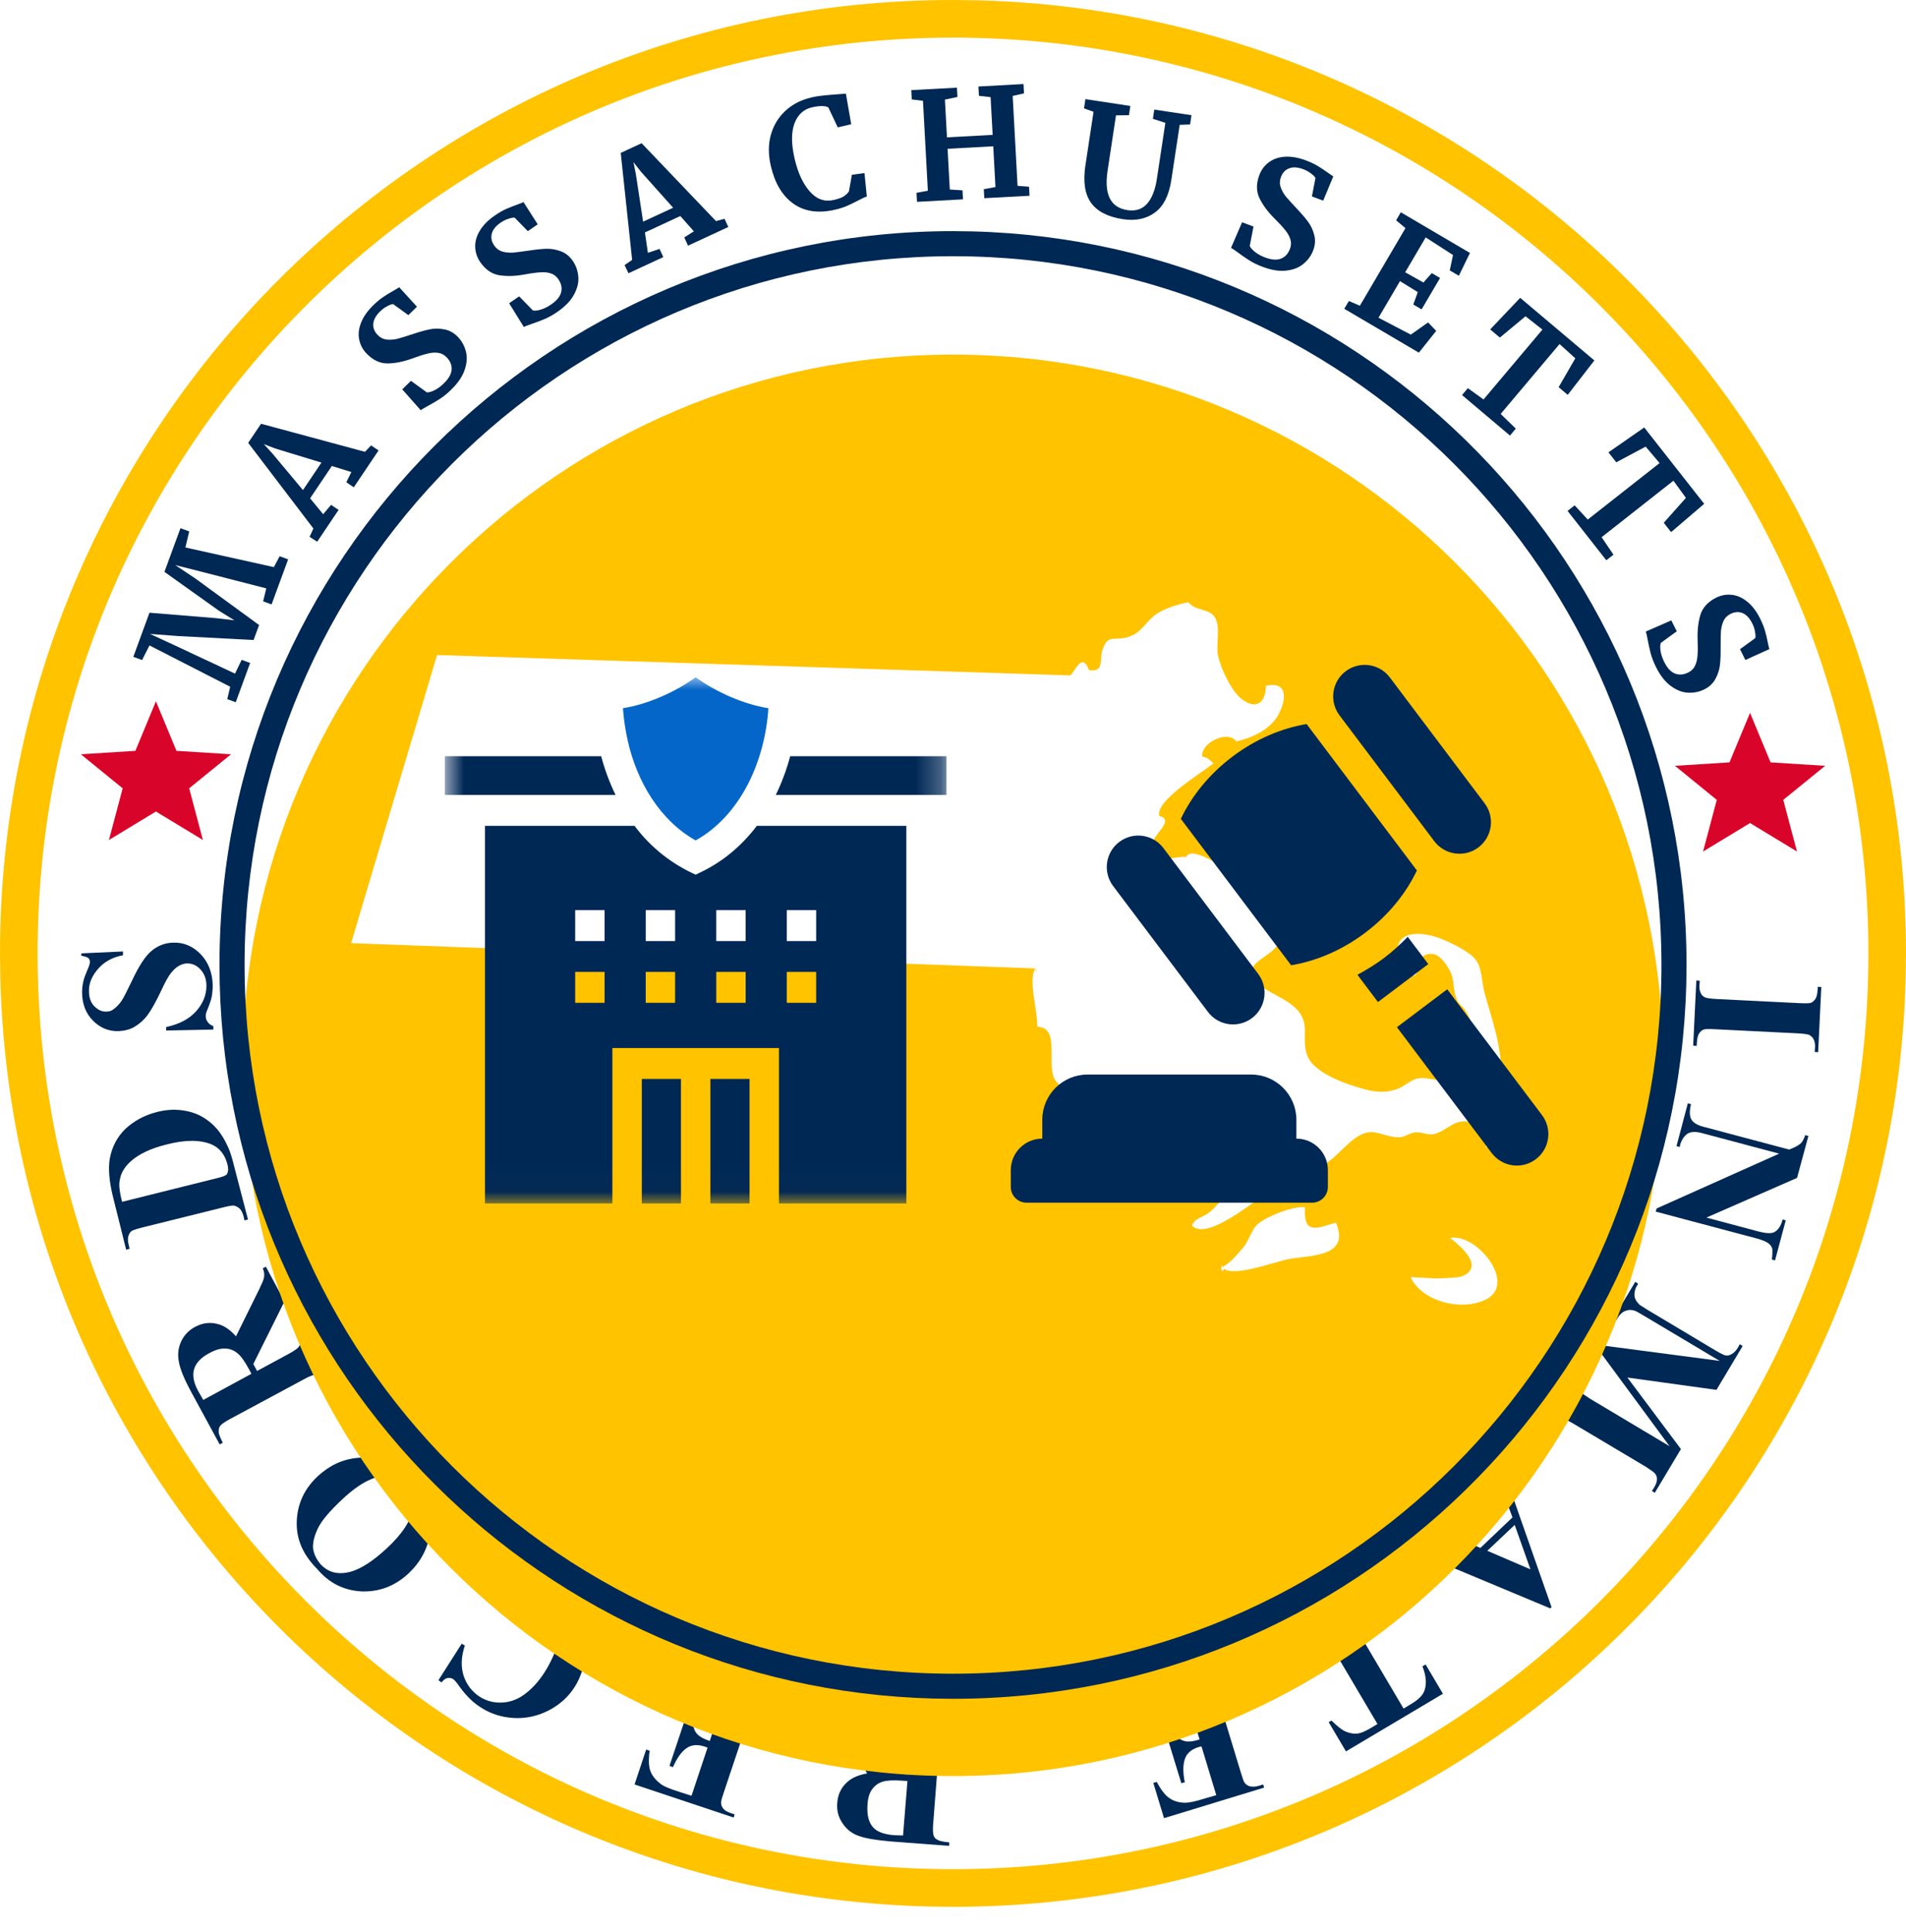 <svg width="76" height="77" viewBox="0 0 76 77" fill="none" xmlns="http://www.w3.org/2000/svg">
<path d="M76 38C76 58.987 58.987 76 38 76C17.013 76 0 58.987 0 38C0 17.013 17.013 0 38 0C58.987 0 76 17.013 76 38Z" fill="white"/>
<path d="M74.5 38C74.5 17.842 58.158 1.5 38 1.5C17.842 1.5 1.5 17.842 1.5 38C1.5 58.158 17.842 74.5 38 74.5V76L37.02 75.987C16.812 75.475 0.524 59.188 0.013 38.98L0 38C3.4629e-07 17.013 17.013 3.46311e-07 38 0L38.98 0.013C59.514 0.533 76 17.341 76 38L75.987 38.98C75.467 59.514 58.659 76 38 76V74.5C58.158 74.5 74.5 58.158 74.5 38Z" fill="#FFC300"/>
<path d="M9.212 30.063L7.036 29.926L6.217 27.952L5.398 29.926L3.224 30.063L4.891 31.42L4.344 33.479L6.217 32.344L8.09 33.479L7.543 31.42L9.212 30.063Z" fill="#D90429"/>
<path d="M67.652 41.688L67.514 41.675L67.64 39.077L67.778 39.09L67.765 39.253C67.753 39.404 67.778 39.517 67.828 39.604C67.853 39.667 67.916 39.717 67.991 39.755C68.054 39.78 68.205 39.805 68.456 39.818L71.732 39.981C71.983 39.993 72.146 39.993 72.209 39.968C72.272 39.943 72.334 39.893 72.384 39.818C72.435 39.742 72.46 39.63 72.472 39.492L72.485 39.328L72.623 39.341L72.497 41.939L72.359 41.926L72.372 41.763C72.384 41.613 72.359 41.5 72.309 41.412C72.284 41.349 72.221 41.299 72.146 41.249C72.083 41.224 71.933 41.199 71.681 41.186L68.405 41.023C68.154 41.01 67.991 41.01 67.928 41.035C67.866 41.06 67.803 41.111 67.753 41.186C67.703 41.261 67.677 41.374 67.665 41.512L67.652 41.688Z" fill="#002855"/>
<path d="M71.656 46.947L68.041 48.529L70.112 49.081C70.401 49.157 70.602 49.169 70.728 49.119C70.891 49.044 71.016 48.868 71.079 48.604L71.204 48.642L70.778 50.236L70.652 50.199C70.677 49.985 70.677 49.847 70.665 49.759C70.64 49.684 70.59 49.608 70.502 49.546C70.414 49.483 70.263 49.42 70.037 49.358L66.02 48.291L66.058 48.165L70.941 45.981L67.878 45.165C67.602 45.09 67.401 45.102 67.263 45.203C67.138 45.303 67.05 45.441 67 45.604L66.975 45.717L66.849 45.68L67.301 43.973L67.426 44.01C67.364 44.274 67.364 44.475 67.439 44.613C67.514 44.751 67.69 44.851 67.941 44.914L71.343 45.818L71.493 45.755C71.644 45.692 71.757 45.617 71.82 45.554C71.882 45.492 71.933 45.379 71.983 45.24L72.108 45.278L71.656 46.947Z" fill="#002855"/>
<path d="M64.891 54.905L67.025 57.755L65.983 59.499L65.87 59.424L65.958 59.286C66.033 59.16 66.071 59.047 66.071 58.947C66.071 58.872 66.046 58.809 65.995 58.734C65.958 58.683 65.832 58.596 65.619 58.457L62.795 56.776C62.581 56.65 62.431 56.575 62.368 56.562C62.305 56.55 62.217 56.575 62.142 56.625C62.067 56.675 61.979 56.75 61.903 56.876L61.816 57.014L61.703 56.939L63.033 54.704L63.146 54.78L63.058 54.918C62.983 55.043 62.945 55.156 62.945 55.257C62.945 55.332 62.97 55.395 63.02 55.47C63.058 55.52 63.184 55.608 63.397 55.746L66.573 57.642L63.648 53.675L63.698 53.6L68.569 54.24L65.556 52.445C65.343 52.319 65.217 52.244 65.154 52.232C65.029 52.194 64.916 52.206 64.79 52.257C64.665 52.307 64.552 52.432 64.439 52.633L64.326 52.558L65.205 51.089L65.318 51.165L65.293 51.215C65.23 51.303 65.192 51.403 65.18 51.504C65.167 51.604 65.167 51.692 65.205 51.767C65.23 51.843 65.293 51.918 65.38 52.006C65.405 52.018 65.506 52.093 65.694 52.206L68.405 53.826C68.619 53.951 68.769 54.026 68.832 54.026C68.895 54.039 68.97 54.014 69.058 53.964C69.146 53.914 69.221 53.838 69.297 53.713L69.372 53.575L69.485 53.65L68.443 55.395L64.891 54.905Z" fill="#002855"/>
<path d="M59.029 61.696L60.309 60.478L60.121 59.976C60.058 59.813 59.996 59.688 59.92 59.612C59.82 59.512 59.707 59.474 59.581 59.499C59.506 59.512 59.368 59.612 59.167 59.775L59.079 59.675L60.284 58.533L60.372 58.633C60.259 58.771 60.209 58.934 60.209 59.098C60.209 59.261 60.284 59.549 60.422 59.938L61.866 64.056L61.816 64.106L57.699 62.386C57.309 62.223 57.033 62.148 56.883 62.148C56.77 62.148 56.657 62.198 56.531 62.298L56.443 62.198L58.188 60.541L58.276 60.642L58.201 60.704C58.063 60.842 57.975 60.955 57.962 61.043C57.95 61.106 57.975 61.169 58.025 61.219C58.05 61.257 58.088 61.282 58.138 61.307C58.151 61.319 58.251 61.357 58.414 61.432L59.029 61.696ZM59.305 61.809L61.025 62.549L60.397 60.779L59.305 61.809Z" fill="#002855"/>
<path d="M53.669 69.805L52.979 68.637L53.092 68.575C53.318 68.8 53.506 68.951 53.657 69.014C53.807 69.077 53.971 69.114 54.159 69.089C54.259 69.077 54.41 69.014 54.611 68.901L54.925 68.713L52.966 65.399C52.841 65.186 52.74 65.047 52.69 65.01C52.627 64.972 52.552 64.947 52.464 64.947C52.377 64.947 52.264 64.985 52.138 65.06L52 65.148L51.925 65.035L54.171 63.704L54.247 63.817L54.109 63.905C53.983 63.98 53.895 64.056 53.845 64.144C53.807 64.206 53.795 64.282 53.807 64.37C53.82 64.432 53.883 64.57 54.008 64.784L55.966 68.098L56.28 67.909C56.569 67.734 56.745 67.558 56.807 67.357C56.895 67.081 56.858 66.767 56.719 66.416L56.845 66.34L57.535 67.508L53.669 69.805Z" fill="#002855"/>
<path d="M48.498 71.549L47.908 69.604L47.807 69.629C47.506 69.717 47.318 69.88 47.242 70.118C47.167 70.344 47.167 70.658 47.242 71.035L47.104 71.073L46.339 68.575L46.477 68.537C46.59 68.801 46.715 69.001 46.853 69.152C46.992 69.303 47.142 69.378 47.28 69.403C47.418 69.428 47.606 69.403 47.833 69.328L47.418 67.985C47.343 67.721 47.28 67.57 47.242 67.508C47.205 67.445 47.142 67.42 47.079 67.407C47.004 67.382 46.904 67.395 46.766 67.445L46.477 67.533C46.038 67.671 45.711 67.884 45.498 68.173C45.297 68.462 45.197 68.838 45.209 69.29L45.084 69.328L44.833 67.746L48.95 66.491L48.987 66.617L48.824 66.667C48.686 66.704 48.586 66.767 48.51 66.842C48.46 66.893 48.435 66.968 48.422 67.056C48.41 67.119 48.447 67.269 48.523 67.508L49.477 70.646C49.54 70.859 49.59 70.997 49.615 71.035C49.665 71.11 49.728 71.16 49.803 71.186C49.916 71.223 50.042 71.223 50.205 71.173L50.368 71.123L50.406 71.248L46.414 72.466L45.987 71.06L46.125 71.022C46.301 71.349 46.464 71.562 46.64 71.675C46.803 71.788 47.017 71.851 47.268 71.851C47.406 71.851 47.669 71.8 48.021 71.688L48.498 71.549Z" fill="#002855"/>
<path d="M36.197 70.721L36.31 69.328C36.335 69.064 36.322 68.888 36.297 68.813C36.272 68.738 36.222 68.675 36.134 68.637C36.059 68.587 35.895 68.562 35.669 68.537L35.682 68.399L38.23 68.6L38.218 68.738C37.992 68.725 37.828 68.725 37.741 68.763C37.653 68.801 37.59 68.851 37.552 68.914C37.515 68.976 37.489 69.152 37.464 69.416L37.213 72.641C37.188 72.905 37.201 73.081 37.226 73.156C37.251 73.231 37.301 73.294 37.389 73.332C37.464 73.382 37.628 73.407 37.853 73.432L37.841 73.57L35.531 73.395C34.929 73.344 34.49 73.269 34.226 73.169C33.95 73.068 33.736 72.893 33.586 72.654C33.423 72.416 33.36 72.152 33.385 71.851C33.41 71.487 33.573 71.186 33.849 70.972C34.025 70.834 34.276 70.734 34.577 70.683L33.511 68.901C33.372 68.675 33.272 68.525 33.209 68.474C33.109 68.386 32.996 68.336 32.87 68.324L32.883 68.186L34.452 68.311L35.883 70.696L36.197 70.721ZM36.008 73.156L36.184 70.985L35.971 70.972C35.632 70.947 35.368 70.96 35.205 71.01C35.029 71.06 34.891 71.16 34.778 71.311C34.665 71.462 34.603 71.675 34.59 71.939C34.565 72.315 34.628 72.604 34.791 72.805C34.954 73.006 35.23 73.106 35.632 73.144L36.008 73.156Z" fill="#002855"/>
<path d="M27.573 71.575L28.213 69.654L28.113 69.617C27.812 69.516 27.561 69.541 27.372 69.679C27.172 69.817 26.996 70.068 26.833 70.433L26.695 70.382L27.523 67.909L27.661 67.96C27.599 68.236 27.586 68.474 27.611 68.675C27.649 68.876 27.712 69.027 27.812 69.127C27.912 69.228 28.076 69.315 28.301 69.391L28.741 68.06C28.829 67.796 28.866 67.633 28.866 67.571C28.866 67.508 28.841 67.445 28.791 67.382C28.741 67.32 28.653 67.269 28.515 67.232L28.226 67.131C27.787 66.981 27.398 66.968 27.059 67.081C26.72 67.194 26.431 67.445 26.168 67.822L26.042 67.784L26.758 66.353L30.849 67.721L30.812 67.847L30.649 67.796C30.511 67.746 30.398 67.734 30.297 67.759C30.222 67.771 30.159 67.809 30.096 67.884C30.046 67.935 29.996 68.073 29.908 68.311L28.866 71.424C28.791 71.638 28.753 71.775 28.753 71.826C28.753 71.914 28.766 71.989 28.816 72.052C28.879 72.152 28.992 72.215 29.142 72.265L29.293 72.315L29.255 72.441L25.302 71.123L25.766 69.73L25.904 69.78C25.854 70.144 25.866 70.42 25.942 70.608C26.017 70.796 26.155 70.96 26.356 71.11C26.469 71.198 26.707 71.299 27.071 71.412L27.573 71.575Z" fill="#002855"/>
<path d="M17.482 66.968L18.41 65.512L18.536 65.587C18.385 66.026 18.373 66.428 18.486 66.792C18.611 67.156 18.825 67.432 19.138 67.633C19.402 67.796 19.691 67.872 20.005 67.859C20.318 67.847 20.607 67.746 20.858 67.57C21.184 67.344 21.473 67.031 21.712 66.654C21.95 66.278 22.126 65.901 22.226 65.537C22.327 65.173 22.327 64.834 22.226 64.545C22.126 64.257 21.913 64.018 21.586 63.805C21.323 63.642 21.046 63.541 20.745 63.516C20.456 63.491 20.092 63.541 19.666 63.679L19.892 63.315C20.281 63.215 20.645 63.19 20.971 63.252C21.297 63.303 21.636 63.441 21.975 63.654C22.427 63.943 22.766 64.282 23.005 64.683C23.243 65.085 23.343 65.512 23.318 65.976C23.293 66.428 23.155 66.855 22.917 67.231C22.666 67.633 22.314 67.947 21.875 68.173C21.436 68.399 20.971 68.499 20.494 68.474C20.017 68.449 19.565 68.311 19.163 68.047C18.862 67.859 18.599 67.596 18.348 67.257C18.21 67.056 18.109 66.943 18.059 66.918C17.996 66.88 17.921 66.868 17.846 66.88C17.77 66.893 17.682 66.955 17.607 67.056L17.482 66.968Z" fill="#002855"/>
<path d="M12.649 62.537C12.084 61.972 11.808 61.345 11.833 60.642C11.858 59.939 12.134 59.336 12.674 58.834C13.139 58.407 13.666 58.156 14.268 58.106C15.072 58.031 15.774 58.32 16.39 58.972C17.005 59.625 17.256 60.34 17.143 61.119C17.055 61.734 16.766 62.261 16.289 62.713C15.749 63.215 15.122 63.453 14.419 63.428C13.716 63.391 13.126 63.102 12.649 62.537ZM12.787 62.349C13.101 62.688 13.502 62.776 14.005 62.638C14.419 62.512 14.883 62.211 15.411 61.721C16.038 61.144 16.39 60.604 16.477 60.102C16.54 59.751 16.452 59.449 16.189 59.173C16.013 58.985 15.825 58.872 15.624 58.834C15.36 58.784 15.059 58.834 14.733 58.985C14.394 59.135 14.03 59.399 13.628 59.776C13.151 60.227 12.825 60.604 12.674 60.918C12.524 61.232 12.461 61.508 12.486 61.734C12.524 61.96 12.624 62.16 12.787 62.349Z" fill="#002855"/>
<path d="M10.251 54.642L11.482 53.977C11.72 53.851 11.858 53.751 11.908 53.688C11.958 53.625 11.971 53.55 11.971 53.45C11.971 53.349 11.908 53.211 11.808 53.01L11.933 52.947L13.151 55.194L13.025 55.257C12.912 55.056 12.825 54.931 12.749 54.88C12.674 54.83 12.599 54.805 12.523 54.805C12.448 54.805 12.285 54.88 12.059 55.006L9.21 56.537C8.971 56.663 8.833 56.763 8.783 56.826C8.733 56.889 8.72 56.964 8.72 57.065C8.72 57.153 8.783 57.303 8.883 57.504L8.758 57.567L7.653 55.533C7.364 55.006 7.189 54.592 7.138 54.303C7.076 54.014 7.101 53.738 7.214 53.487C7.327 53.236 7.515 53.023 7.779 52.885C8.105 52.709 8.431 52.684 8.77 52.797C8.984 52.872 9.197 53.023 9.41 53.261L10.327 51.404C10.44 51.165 10.515 51.002 10.527 50.914C10.553 50.789 10.527 50.663 10.477 50.55L10.603 50.487L11.343 51.868L10.101 54.366L10.251 54.642ZM8.105 55.797L10.025 54.755L9.925 54.567C9.762 54.266 9.611 54.052 9.473 53.939C9.335 53.826 9.172 53.751 8.984 53.751C8.795 53.738 8.582 53.801 8.356 53.927C8.017 54.102 7.816 54.316 7.741 54.567C7.666 54.805 7.716 55.106 7.904 55.445L8.105 55.797Z" fill="#002855"/>
<path d="M9.888 48.604L9.749 48.642L9.712 48.479C9.674 48.341 9.624 48.24 9.561 48.177C9.498 48.115 9.423 48.077 9.335 48.052C9.285 48.039 9.122 48.065 8.883 48.127L5.695 48.918C5.444 48.981 5.293 49.031 5.243 49.069C5.193 49.106 5.143 49.182 5.118 49.27C5.093 49.357 5.093 49.47 5.13 49.608L5.168 49.772L5.03 49.809L4.49 47.638C4.352 47.06 4.314 46.571 4.377 46.182C4.465 45.705 4.678 45.303 5.005 44.989C5.344 44.675 5.758 44.45 6.247 44.324C6.586 44.236 6.913 44.211 7.227 44.249C7.54 44.286 7.816 44.374 8.042 44.5C8.268 44.625 8.469 44.788 8.645 44.989C8.821 45.19 8.971 45.441 9.109 45.755C9.172 45.893 9.247 46.119 9.323 46.433L9.888 48.604ZM4.867 47.901L8.645 46.96C8.846 46.91 8.959 46.872 9.009 46.834C9.059 46.797 9.072 46.759 9.084 46.709C9.109 46.633 9.097 46.533 9.072 46.42C8.971 46.019 8.758 45.755 8.444 45.617C8.005 45.428 7.402 45.416 6.637 45.617C6.022 45.767 5.545 45.993 5.218 46.282C4.967 46.508 4.817 46.759 4.779 47.023C4.729 47.211 4.766 47.5 4.867 47.901Z" fill="#002855"/>
<path d="M3.247 37.998L4.904 37.922V38.073C4.49 38.148 4.151 38.337 3.913 38.613C3.662 38.901 3.536 39.203 3.549 39.517C3.549 39.768 3.624 39.968 3.762 40.106C3.9 40.245 4.051 40.32 4.226 40.32C4.339 40.32 4.44 40.295 4.515 40.232C4.628 40.157 4.741 40.044 4.854 39.881C4.929 39.768 5.067 39.492 5.268 39.077C5.544 38.487 5.808 38.086 6.059 37.885C6.31 37.684 6.599 37.571 6.925 37.571C7.339 37.558 7.703 37.722 8.005 38.035C8.306 38.349 8.469 38.763 8.482 39.266C8.482 39.416 8.469 39.567 8.444 39.717C8.419 39.855 8.356 40.031 8.268 40.245C8.218 40.358 8.193 40.458 8.206 40.533C8.206 40.596 8.231 40.659 8.281 40.734C8.331 40.809 8.406 40.86 8.507 40.897V41.035L6.624 41.073V40.935C7.151 40.822 7.553 40.609 7.829 40.295C8.105 39.981 8.231 39.642 8.231 39.291C8.231 39.014 8.143 38.801 7.992 38.638C7.841 38.475 7.666 38.399 7.465 38.399C7.352 38.399 7.239 38.437 7.126 38.5C7.013 38.563 6.913 38.663 6.812 38.788C6.712 38.914 6.586 39.14 6.436 39.466C6.222 39.918 6.034 40.257 5.883 40.458C5.733 40.659 5.557 40.809 5.369 40.922C5.18 41.035 4.967 41.086 4.729 41.098C4.327 41.111 3.988 40.96 3.712 40.684C3.423 40.395 3.285 40.031 3.273 39.592C3.273 39.429 3.285 39.278 3.323 39.115C3.348 39.002 3.398 38.864 3.473 38.688C3.549 38.525 3.586 38.399 3.586 38.337C3.586 38.274 3.561 38.224 3.524 38.186C3.486 38.148 3.385 38.123 3.235 38.086L3.247 37.998Z" fill="#002855"/>
<g filter="url(#filter0_d_4155_11245)">
<path d="M66.327 38.461C66.327 54.105 53.645 66.788 38 66.788C22.355 66.788 9.673 54.105 9.673 38.461C9.673 22.816 22.355 10.133 38 10.133C53.645 10.133 66.327 22.816 66.327 38.461Z" fill="#FFC300"/>
</g>
<g clip-path="url(#clip0_4155_11245)">
<path d="M48.686 50.411C48.876 51.071 50.849 50.255 51.516 50.159C52.397 50.031 53.829 50.044 53.269 48.729C52.523 48.941 51.965 49.249 52.035 48.119C51.562 48.055 50.37 48.519 50.072 48.869C49.889 49.084 49.778 49.477 49.563 49.734C49.297 50.053 49.024 50.356 48.678 50.545C48.792 50.784 48.755 50.57 48.824 50.547M57.259 50.955C57.432 50.952 58.154 50.928 58.286 50.874C59.226 50.491 58.246 49.672 57.823 49.34C58.883 49.132 60.566 51.214 59.192 51.822C58.176 52.272 56.667 51.832 56.245 50.901L57.259 50.955ZM41.279 38.599L14 37.59L17.427 26.107L42.654 26.919C42.83 26.883 43.129 25.912 43.42 26.705C44.052 26.821 43.833 26.247 43.957 25.904C44.204 25.216 44.405 25.594 45.053 25.366C45.519 25.201 45.709 24.758 46.078 24.496C46.445 24.236 46.969 24.09 47.384 24C47.666 24.356 48.132 24.237 48.399 24.549C48.703 24.904 48.474 25.676 48.562 26.106C48.661 26.592 49.052 27.452 49.441 27.803C49.961 28.273 50.463 28.137 50.478 27.336C51.41 27.124 51.278 27.967 50.949 28.529C50.627 29.079 49.941 29.406 49.298 29.551C48.951 29.073 47.856 29.617 47.942 30.159C48.172 30.185 48.226 30.298 48.388 30.423C47.831 30.863 46.052 31.925 46.227 32.527C46.922 32.681 45.822 33.367 45.925 33.761C46.124 34.521 46.932 34.089 47.297 34.158C47.521 33.633 49.149 34.766 49.477 35.17C49.82 35.593 49.855 36.138 50.21 36.549C50.506 36.891 50.781 37.178 51.012 37.562C50.704 38.19 49.383 38.407 50.121 39.16C50.519 39.565 51.244 39.757 51.684 40.205C52.288 40.821 51.858 41.368 52.13 42.084C52.34 42.639 53.269 43.051 53.83 43.235C54.498 43.453 55.076 43.655 55.755 43.387C56.035 43.276 56.248 43.03 56.57 42.977C56.867 42.929 57.131 43.06 57.393 43.033C58.9 42.88 59.082 41.362 58.472 40.34C58.248 39.964 58.125 40.091 58.01 39.579C57.93 39.221 57.977 38.978 57.789 38.648C57.624 38.36 57.361 37.968 56.982 38.022C56.402 38.104 56.752 38.655 56.38 38.897C56.121 38.583 55.479 37.926 55.86 37.462C56.198 37.05 57.09 37.263 57.459 37.413C57.862 37.578 58.568 37.91 58.833 38.24C59.103 38.576 59.08 39.154 59.193 39.563C59.52 40.752 59.859 41.612 59.861 42.829C59.862 43.363 60.058 43.929 59.982 44.455C59.903 45.015 59.457 45.302 59.24 45.788C59.336 45.208 59.156 44.853 58.626 44.724C57.977 44.566 57.718 45.071 57.186 45.199C56.933 45.261 56.685 45.103 56.429 45.131C56.219 45.153 56.028 45.302 55.872 45.32C55.353 45.379 54.94 45.041 54.502 45.141C53.852 45.287 53.35 46.132 52.785 46.413C52.188 46.709 51.739 46.608 51.17 47.011C50.574 47.431 48.153 49.58 47.526 48.838C47.676 48.527 47.964 48.527 48.211 48.328C48.547 48.057 48.791 47.696 49.081 47.381C49.358 47.08 50.512 46.288 50.61 45.931C50.685 45.66 50.413 45.489 50.412 45.318C50.409 45.04 50.75 44.681 50.732 44.469C50.686 43.908 50.026 43.991 49.717 43.627C49.324 44.044 49.214 44.613 48.771 44.928C48.463 45.146 47.794 45.876 47.326 45.683C46.854 47.065 46.107 47.205 44.776 47.477C44.401 46.684 44.354 45.647 44.149 44.803C44.035 44.839 43.889 44.787 43.763 44.85C43.486 44.568 43.44 44.223 43.218 43.91C42.948 43.528 42.486 43.456 42.173 43.169C41.597 42.64 42.37 40.943 41.359 40.924C41.384 40.32 40.989 39.078 41.279 38.599C41.284 38.663 41.308 38.718 41.352 38.767Z" fill="white"/>
</g>
<mask id="mask0_4155_11245" style="mask-type:luminance" maskUnits="userSpaceOnUse" x="17" y="26" width="21" height="22">
<path d="M37.739 26.98H17.739V47.98H37.739V26.98Z" fill="white"/>
</mask>
<g mask="url(#mask0_4155_11245)">
<path d="M23.971 30.14H17.739V31.685H24.546C24.307 31.197 24.115 30.68 23.971 30.14Z" fill="#002855"/>
<path d="M31.508 30.14C31.364 30.68 31.171 31.197 30.933 31.685H37.739V30.14H31.508Z" fill="#002855"/>
<path d="M27.986 34.742L27.739 34.862C26.791 34.437 25.959 33.791 25.3 32.915H19.339V47.966H24.419V41.772H31.06V47.966H36.139V32.915H30.179C29.576 33.709 28.833 34.33 27.986 34.742ZM24.107 39.968H22.935V38.737H24.107V39.968ZM24.107 37.507H22.935V36.276H24.107V37.507ZM26.919 39.968H25.747V38.737H26.919V39.968ZM26.919 37.507H25.747V36.276H26.919V37.507ZM29.732 39.968H28.56V38.737H29.732V39.968ZM29.732 37.507H28.56V36.276H29.732V37.507ZM31.372 36.276H32.544V37.507H31.372V36.276ZM31.372 38.737H32.544V39.968H31.372V38.737Z" fill="#002855"/>
<path d="M25.591 43.003H27.153V47.966H25.591V43.003Z" fill="#002855"/>
<path d="M28.325 43.003H29.888V47.966H28.325V43.003Z" fill="#002855"/>
<path d="M25.031 29.525C25.396 31.154 26.314 32.7 27.739 33.497C29.549 32.483 30.503 30.316 30.639 28.227C29.695 28.078 28.599 27.614 27.739 26.994C26.88 27.614 25.783 28.078 24.84 28.227C24.87 28.664 24.934 29.1 25.031 29.525Z" fill="#0466C8"/>
</g>
<path d="M40.932 47.935H52.32C52.667 47.935 52.948 47.654 52.948 47.307V46.638C52.948 45.944 52.386 45.382 51.692 45.382V44.631C51.692 43.637 50.883 42.828 49.889 42.828H43.363C42.369 42.828 41.56 43.637 41.56 44.631V45.382C40.867 45.382 40.304 45.944 40.304 46.638V47.307C40.304 47.654 40.586 47.935 40.932 47.935Z" fill="#002855"/>
<path d="M48.164 40.33C48.581 40.884 49.369 40.995 49.923 40.577C50.477 40.16 50.587 39.372 50.17 38.818L46.391 33.803C45.973 33.249 45.186 33.138 44.632 33.556C44.078 33.973 43.967 34.761 44.385 35.315L48.164 40.33Z" fill="#002855"/>
<path d="M57.191 33.527C57.609 34.081 58.396 34.192 58.95 33.775C59.504 33.357 59.615 32.57 59.197 32.016L55.418 27C55.001 26.447 54.213 26.336 53.659 26.753C53.105 27.171 52.995 27.958 53.412 28.512L57.191 33.527Z" fill="#002855"/>
<path d="M54.437 37.176C55.365 36.477 56.062 35.608 56.497 34.694L52.1 28.858C51.101 29.025 50.074 29.455 49.145 30.155C48.217 30.854 47.52 31.723 47.085 32.637L51.482 38.473C52.481 38.306 53.508 37.876 54.437 37.176Z" fill="#002855"/>
<path d="M56.132 37.339C55.84 37.637 55.532 37.923 55.192 38.179C54.853 38.435 54.493 38.652 54.126 38.851L54.945 39.938L56.951 38.426L56.132 37.339Z" fill="#002855"/>
<path d="M57.707 39.429L55.701 40.941L59.48 45.956C59.898 46.51 60.685 46.621 61.239 46.203C61.793 45.786 61.904 44.998 61.486 44.444L57.707 39.429Z" fill="#002855"/>
<path d="M72.776 30.523L70.6 30.386L69.781 28.412L68.961 30.386L66.788 30.523L68.455 31.881L67.908 33.939L69.781 32.804L71.653 33.939L71.106 31.881L72.776 30.523Z" fill="#D90429"/>
<path d="M66.249 38.46C66.248 22.859 53.601 10.212 38 10.212C22.399 10.212 9.752 22.859 9.752 38.46C9.752 54.061 22.399 66.709 38 66.709V67.709L37.245 67.699C21.691 67.305 9.155 54.769 8.761 39.215L8.752 38.46C8.752 22.307 21.846 9.212 38 9.212L38.755 9.222C54.559 9.622 67.248 22.559 67.249 38.46L67.239 39.215C66.839 55.02 53.901 67.709 38 67.709V66.709C53.601 66.709 66.249 54.061 66.249 38.46Z" fill="#002855"/>
<path d="M5.961 25.725L5.665 26.307L5.316 26.179L5.96 24.421L8.628 24.639L9.345 24.723L8.736 24.346L6.557 22.793L7.196 21.052L7.545 21.181L7.393 21.821L10.921 22.604L11.15 22.17L11.489 22.294L10.829 24.091L10.492 23.967L10.617 23.451L8.059 22.794L6.989 22.523L7.78 23.05L10.331 24.912L10.112 25.509L7.102 25.351L5.983 25.267L6.982 25.729L9.371 26.848L9.636 26.299L9.974 26.424L9.4 27.989L9.062 27.866L9.179 27.372L5.961 25.725Z" fill="#002855"/>
<path d="M9.896 17.651L10.409 16.89L14.553 18.008L14.797 17.753L15.095 17.953L14.107 19.422L13.809 19.221L14.01 18.814L13.232 18.573L12.365 19.862L12.886 20.495L13.202 20.122L13.501 20.323L12.647 21.592L12.345 21.396L12.496 21.064L9.896 17.651ZM10.969 17.874L10.52 17.702L10.85 18.062L12.08 19.533L12.817 18.438L10.969 17.874Z" fill="#002855"/>
<path d="M17.99 15.532C17.836 15.683 17.685 15.806 17.537 15.9C17.389 15.995 17.218 16.095 17.024 16.2C16.896 16.27 16.814 16.32 16.776 16.35L16.039 15.519L16.386 15.179L17.022 15.64C17.098 15.644 17.199 15.615 17.324 15.555C17.452 15.491 17.578 15.399 17.7 15.278C17.892 15.091 17.994 14.91 18.008 14.735C18.021 14.554 17.953 14.387 17.805 14.236C17.707 14.136 17.595 14.078 17.468 14.062C17.338 14.044 17.195 14.055 17.039 14.096C16.88 14.134 16.675 14.2 16.425 14.293C16.082 14.417 15.759 14.481 15.456 14.486C15.153 14.486 14.876 14.357 14.624 14.099C14.468 13.939 14.368 13.754 14.325 13.545C14.279 13.332 14.301 13.109 14.392 12.875C14.482 12.636 14.646 12.4 14.883 12.168C15.023 12.03 15.156 11.92 15.281 11.837C15.409 11.75 15.553 11.663 15.713 11.574C15.807 11.521 15.875 11.48 15.918 11.449L16.626 12.225L16.283 12.56L15.677 12.121C15.626 12.12 15.551 12.146 15.451 12.199C15.349 12.249 15.251 12.32 15.156 12.412C14.985 12.58 14.894 12.748 14.883 12.914C14.873 13.075 14.932 13.222 15.061 13.353C15.165 13.459 15.286 13.52 15.424 13.535C15.565 13.548 15.708 13.537 15.853 13.502C15.995 13.464 16.212 13.397 16.504 13.301C16.74 13.222 16.951 13.163 17.138 13.126C17.325 13.088 17.519 13.089 17.72 13.128C17.917 13.164 18.094 13.262 18.251 13.422C18.405 13.579 18.512 13.768 18.572 13.99C18.634 14.208 18.622 14.453 18.534 14.723C18.449 14.991 18.268 15.261 17.99 15.532Z" fill="#002855"/>
<path d="M22.222 12.432C22.044 12.555 21.874 12.65 21.712 12.718C21.55 12.786 21.365 12.855 21.156 12.926C21.018 12.973 20.928 13.008 20.887 13.032L20.301 12.087L20.701 11.812L21.249 12.374C21.324 12.391 21.428 12.38 21.562 12.341C21.699 12.3 21.838 12.231 21.98 12.133C22.2 11.981 22.332 11.82 22.375 11.649C22.419 11.473 22.381 11.298 22.26 11.124C22.181 11.008 22.08 10.932 21.957 10.895C21.832 10.855 21.69 10.842 21.529 10.855C21.366 10.866 21.153 10.895 20.891 10.945C20.532 11.008 20.202 11.016 19.903 10.97C19.605 10.918 19.354 10.744 19.149 10.447C19.022 10.263 18.956 10.063 18.949 9.85C18.94 9.632 19 9.416 19.129 9.201C19.258 8.98 19.46 8.776 19.733 8.588C19.895 8.476 20.044 8.39 20.182 8.329C20.323 8.266 20.48 8.205 20.652 8.144C20.753 8.108 20.828 8.079 20.875 8.056L21.441 8.941L21.046 9.213L20.524 8.677C20.474 8.668 20.395 8.681 20.288 8.716C20.178 8.747 20.07 8.801 19.961 8.875C19.763 9.012 19.645 9.161 19.607 9.324C19.569 9.481 19.602 9.635 19.707 9.786C19.791 9.908 19.9 9.989 20.033 10.028C20.17 10.064 20.313 10.078 20.462 10.068C20.608 10.054 20.833 10.025 21.138 9.981C21.384 9.943 21.602 9.921 21.793 9.916C21.983 9.911 22.174 9.944 22.365 10.017C22.553 10.086 22.711 10.213 22.838 10.397C22.963 10.579 23.036 10.783 23.058 11.011C23.082 11.238 23.028 11.476 22.895 11.728C22.766 11.977 22.542 12.212 22.222 12.432Z" fill="#002855"/>
<path d="M24.751 6.094L25.584 5.708L28.549 8.812L28.89 8.72L29.041 9.047L27.435 9.791L27.284 9.464L27.667 9.22L27.127 8.611L25.716 9.264L25.834 10.076L26.298 9.92L26.449 10.247L25.061 10.89L24.904 10.566L25.206 10.36L24.751 6.094ZM25.553 6.84L25.258 6.461L25.354 6.939L25.643 8.835L26.841 8.28L25.553 6.84Z" fill="#002855"/>
<path d="M33.293 8.359C32.63 8.512 32.078 8.432 31.637 8.119C31.194 7.803 30.894 7.301 30.736 6.615C30.631 6.163 30.632 5.748 30.738 5.371C30.847 4.989 31.042 4.669 31.323 4.411C31.605 4.153 31.95 3.977 32.359 3.883C32.531 3.843 32.699 3.817 32.864 3.803C33.029 3.786 33.224 3.769 33.45 3.754C33.62 3.744 33.713 3.737 33.729 3.733L33.942 4.952L33.404 5.076L33.03 4.282C32.977 4.249 32.895 4.231 32.784 4.228C32.672 4.225 32.535 4.242 32.371 4.28C32.04 4.357 31.808 4.572 31.676 4.927C31.548 5.277 31.55 5.742 31.684 6.323C31.814 6.884 32.015 7.32 32.288 7.631C32.56 7.941 32.88 8.054 33.246 7.97C33.422 7.929 33.553 7.883 33.639 7.83C33.728 7.773 33.799 7.705 33.851 7.627L33.969 6.966L34.471 6.899L34.563 7.832C34.483 7.859 34.405 7.894 34.328 7.936C34.255 7.973 34.209 7.996 34.19 8.005C34.044 8.083 33.906 8.15 33.775 8.205C33.648 8.263 33.488 8.314 33.293 8.359Z" fill="#002855"/>
<path d="M36.803 4.018L36.356 3.964L36.336 3.592L38.157 3.494L38.177 3.865L37.678 3.97L37.759 5.474L39.581 5.376L39.499 3.872L39.034 3.819L39.014 3.448L40.811 3.35L40.831 3.722L40.38 3.824L40.574 7.407L41.032 7.442L41.052 7.802L39.248 7.899L39.229 7.54L39.693 7.455L39.605 5.831L37.784 5.93L37.872 7.553L38.378 7.586L38.398 7.945L36.565 8.045L36.545 7.685L36.997 7.601L36.803 4.018Z" fill="#002855"/>
<path d="M44.776 8.736C44.175 8.645 43.751 8.427 43.504 8.082C43.256 7.737 43.182 7.242 43.279 6.597L43.604 4.456L43.224 4.319L43.28 3.952L45.071 4.223L45.016 4.591L44.499 4.598L44.163 6.81C44.021 7.752 44.284 8.273 44.952 8.374C45.28 8.424 45.542 8.34 45.737 8.123C45.932 7.901 46.063 7.571 46.129 7.132L46.468 4.896L45.971 4.736L46.026 4.368L47.509 4.592L47.454 4.96L47.039 4.976L46.706 7.171C46.613 7.788 46.393 8.222 46.048 8.473C45.706 8.725 45.282 8.812 44.776 8.736Z" fill="#002855"/>
<path d="M50.341 10.633C50.139 10.557 49.963 10.472 49.815 10.378C49.667 10.284 49.504 10.171 49.326 10.04C49.209 9.954 49.129 9.9 49.086 9.879L49.527 8.859L49.982 9.03L49.833 9.801C49.862 9.872 49.93 9.951 50.038 10.039C50.15 10.128 50.287 10.203 50.448 10.263C50.699 10.357 50.906 10.373 51.071 10.311C51.24 10.247 51.362 10.116 51.437 9.917C51.486 9.786 51.491 9.66 51.451 9.538C51.413 9.412 51.342 9.287 51.239 9.163C51.138 9.035 50.992 8.878 50.802 8.691C50.544 8.432 50.349 8.166 50.217 7.894C50.089 7.62 50.089 7.314 50.215 6.977C50.294 6.767 50.419 6.599 50.591 6.471C50.765 6.34 50.976 6.265 51.226 6.248C51.481 6.229 51.764 6.278 52.075 6.394C52.259 6.463 52.415 6.537 52.543 6.615C52.676 6.695 52.816 6.788 52.964 6.895C53.051 6.958 53.118 7.002 53.164 7.028L52.761 7.998L52.311 7.829L52.453 7.094C52.432 7.048 52.377 6.991 52.287 6.923C52.198 6.851 52.092 6.792 51.969 6.745C51.744 6.661 51.554 6.649 51.399 6.711C51.248 6.769 51.141 6.885 51.076 7.057C51.024 7.196 51.02 7.331 51.065 7.463C51.113 7.597 51.183 7.721 51.276 7.838C51.371 7.95 51.523 8.118 51.734 8.343C51.905 8.523 52.048 8.69 52.161 8.843C52.274 8.997 52.355 9.173 52.405 9.371C52.456 9.565 52.442 9.767 52.363 9.977C52.286 10.183 52.159 10.36 51.984 10.507C51.813 10.657 51.586 10.749 51.303 10.784C51.025 10.82 50.704 10.77 50.341 10.633Z" fill="#002855"/>
<path d="M56.042 9.092L55.668 8.782L55.856 8.461L58.613 10.082L58.17 10.991L57.808 10.778L57.938 10.165L56.848 9.462L56.03 10.853L56.758 11.26L57.09 10.885L57.421 11.079L56.685 12.331L56.354 12.137L56.533 11.643L55.823 11.205L54.966 12.664L56.254 13.337L56.943 12.852L57.267 13.188L56.576 14.056L53.602 12.307L53.785 11.997L54.224 12.185L56.042 9.092Z" fill="#002855"/>
<path d="M61.503 13.136L60.828 12.606L59.806 13.455L59.42 13.13L60.616 11.871L63.574 14.366L62.511 15.738L62.149 15.432L62.814 14.281L62.186 13.713L59.838 16.497L60.441 17.084L60.209 17.36L58.297 15.746L58.529 15.471L59.155 15.921L61.503 13.136Z" fill="#002855"/>
<path d="M66.174 18.457L65.62 17.801L64.447 18.426L64.135 18.029L65.562 17.038L67.953 20.081L66.634 21.209L66.341 20.836L67.225 19.844L66.726 19.16L63.863 21.411L64.335 22.108L64.051 22.331L62.505 20.363L62.788 20.141L63.31 20.708L66.174 18.457Z" fill="#002855"/>
<path d="M66.028 26.579C65.932 26.385 65.862 26.203 65.817 26.033C65.773 25.863 65.731 25.67 65.691 25.453C65.665 25.31 65.642 25.216 65.625 25.171L66.643 24.727L66.859 25.162L66.224 25.624C66.197 25.696 66.193 25.8 66.212 25.938C66.233 26.079 66.282 26.227 66.358 26.381C66.477 26.622 66.618 26.775 66.781 26.842C66.948 26.91 67.127 26.898 67.317 26.803C67.443 26.741 67.533 26.652 67.587 26.536C67.644 26.418 67.678 26.279 67.688 26.118C67.701 25.955 67.701 25.741 67.69 25.474C67.679 25.109 67.717 24.782 67.806 24.492C67.9 24.205 68.109 23.981 68.431 23.821C68.632 23.722 68.838 23.684 69.051 23.708C69.268 23.73 69.473 23.82 69.667 23.979C69.867 24.138 70.041 24.367 70.188 24.665C70.275 24.84 70.339 25.001 70.38 25.146C70.422 25.294 70.461 25.458 70.496 25.637C70.517 25.743 70.535 25.821 70.552 25.871L69.595 26.305L69.382 25.875L69.987 25.434C70.003 25.386 70.002 25.306 69.982 25.195C69.967 25.082 69.929 24.967 69.871 24.849C69.764 24.634 69.633 24.495 69.478 24.434C69.328 24.374 69.171 24.385 69.006 24.467C68.873 24.533 68.778 24.629 68.72 24.756C68.664 24.886 68.631 25.026 68.619 25.174C68.612 25.321 68.608 25.548 68.609 25.856C68.612 26.104 68.602 26.323 68.58 26.513C68.557 26.702 68.497 26.887 68.398 27.065C68.302 27.242 68.154 27.38 67.954 27.479C67.756 27.577 67.543 27.62 67.314 27.608C67.087 27.601 66.859 27.513 66.629 27.346C66.4 27.182 66.2 26.926 66.028 26.579Z" fill="#002855"/>
<defs>
<filter id="filter0_d_4155_11245" x="5.673" y="10.133" width="64.654" height="64.654" filterUnits="userSpaceOnUse" color-interpolation-filters="sRGB">
<feFlood flood-opacity="0" result="BackgroundImageFix"/>
<feColorMatrix in="SourceAlpha" type="matrix" values="0 0 0 0 0 0 0 0 0 0 0 0 0 0 0 0 0 0 127 0" result="hardAlpha"/>
<feOffset dy="4"/>
<feGaussianBlur stdDeviation="2"/>
<feComposite in2="hardAlpha" operator="out"/>
<feColorMatrix type="matrix" values="0 0 0 0 0 0 0 0 0 0 0 0 0 0 0 0 0 0 0.25 0"/>
<feBlend mode="normal" in2="BackgroundImageFix" result="effect1_dropShadow_4155_11245"/>
<feBlend mode="normal" in="SourceGraphic" in2="effect1_dropShadow_4155_11245" result="shape"/>
</filter>
<clipPath id="clip0_4155_11245">
<rect width="46" height="28" fill="white" transform="translate(14 24)"/>
</clipPath>
</defs>
</svg>
